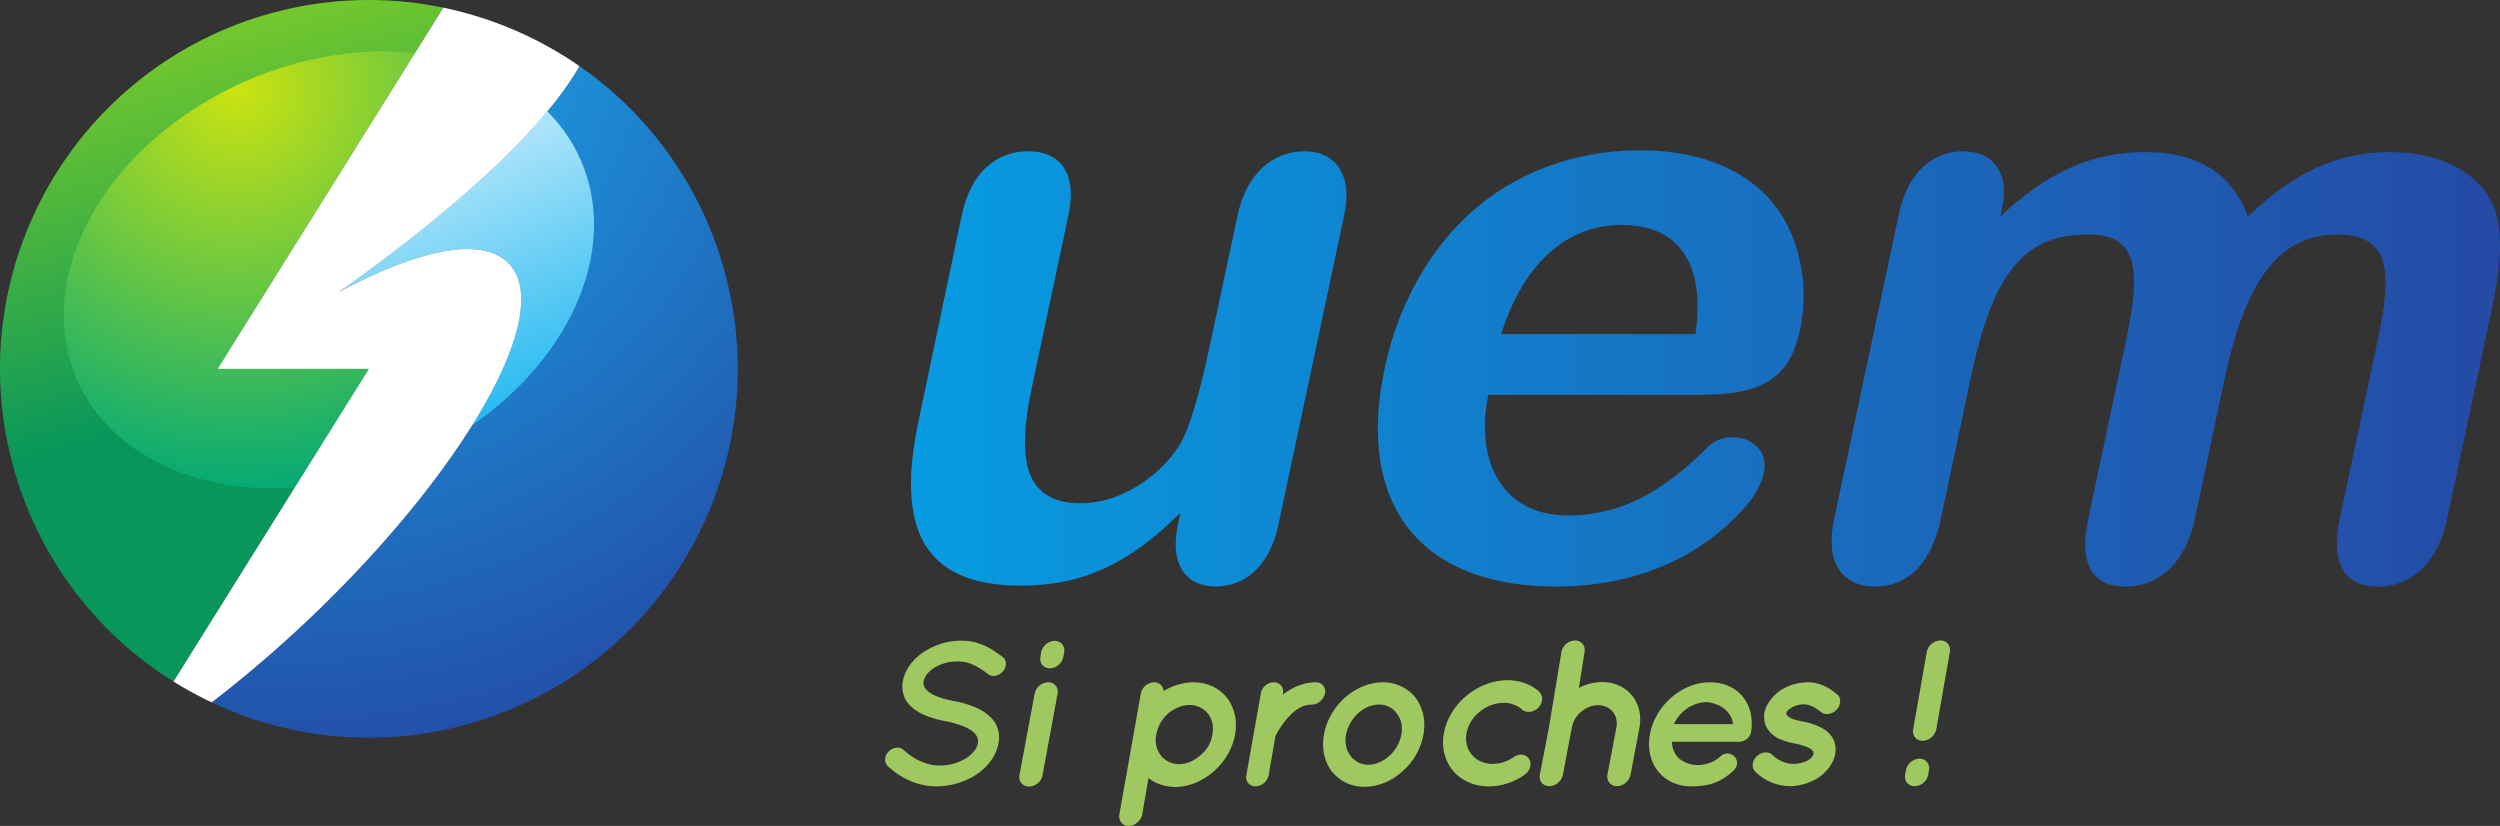<?xml version="1.0" encoding="UTF-8" standalone="no"?>
<svg
   xmlns:dc="http://purl.org/dc/elements/1.1/"
   xmlns:cc="http://creativecommons.org/ns#"
   xmlns:rdf="http://www.w3.org/1999/02/22-rdf-syntax-ns#"
   xmlns:svg="http://www.w3.org/2000/svg"
   xmlns="http://www.w3.org/2000/svg"
   xmlns:xlink="http://www.w3.org/1999/xlink"
   height="793.59"
   width="2402.142"
   id="svg113"
   version="1.1"
   viewBox="0 0 2402.142 793.59">
  <rect x="0" y="0" width="2402.142" height="793.59" fill="#333333" stroke="none"/>
  <defs
     id="defs40">
    <style
       id="style2">.cls-1{fill:none;}.cls-2{fill:#fff;}.cls-3{clip-path:url(#clip-path);}.cls-4{fill:url(#Dégradé_sans_nom);}.cls-5{clip-path:url(#clip-path-2);}.cls-6{fill:url(#Dégradé_sans_nom_2);}.cls-7{fill:url(#Dégradé_sans_nom_3);}.cls-8{fill:url(#Dégradé_sans_nom_4);}.cls-9{fill:url(#Dégradé_sans_nom_7);}.cls-10{fill:url(#Dégradé_sans_nom_7-2);}.cls-11{clip-path:url(#clip-path-3);}.cls-12{fill:url(#Dégradé_sans_nom_7-3);}.cls-13{fill:#9fc861;}</style>
    <clipPath
       id="clip-path">
      <path
         style="fill:none"
         id="path4"
         d="M 588,816.55 804.84,469.47 A 353.38,353.38 0 0 0 641.62,474.2 C 452.55,524.91 340.33,719.19 391,908.26 A 353,353 0 0 0 545.57,1117 L 733.33,816.55 H 588"
         class="cls-1" />
    </clipPath>
    <linearGradient
       gradientUnits="userSpaceOnUse"
       gradientTransform="matrix(-55.34,-206.53,-206.53,55.34,420996.26,310902.9)"
       y2="1519.35"
       x2="1911.19"
       y1="1519.35"
       x1="1909.54"
       id="Dégradé_sans_nom">
      <stop
         id="stop7"
         stop-color="#08965b"
         offset="0" />
      <stop
         id="stop9"
         stop-color="#73c82c"
         offset="1" />
    </linearGradient>
    <clipPath
       id="clip-path-2">
      <path
         style="fill:none"
         id="path12"
         d="m 1075.63,724.84 a 353.22,353.22 0 0 0 -140,-199.19 c -34.33,60.06 -117.16,136.16 -231.56,217.4 58.41,-31.8 129.86,-57.5 161.19,-30.09 62.36,54.65 -86.5,273 -283,424.06 A 352.46,352.46 0 0 0 825,1158.8 c 189,-50.66 301.24,-244.94 250.59,-434"
         class="cls-1" />
    </clipPath>
    <radialGradient
       gradientUnits="userSpaceOnUse"
       gradientTransform="matrix(413.02,-110.66,-110.66,-413.02,-617074.47,838255.24)"
       r="1.66"
       cy="1518.68"
       cx="1902.52"
       id="Dégradé_sans_nom_2">
      <stop
         id="stop15"
         stop-color="#19b5f1"
         offset="0" />
      <stop
         id="stop17"
         stop-color="#2250a9"
         offset="1" />
    </radialGradient>
    <linearGradient
       gradientUnits="userSpaceOnUse"
       gradientTransform="matrix(-95.19,-219.33,-219.33,95.19,516497.01,274866.38)"
       y2="1521.97"
       x2="1911.53"
       y1="1521.97"
       x1="1909.87"
       id="Dégradé_sans_nom_3">
      <stop
         id="stop20"
         stop-color="#26b9f1"
         offset="0" />
      <stop
         id="stop22"
         stop-color="#fff"
         offset="1" />
    </linearGradient>
    <radialGradient
       gradientUnits="userSpaceOnUse"
       gradientTransform="matrix(219.31,-95.18,-95.18,-219.31,-271375.14,515017.68)"
       r="1.66"
       cy="1521.13"
       cx="1900.35"
       id="Dégradé_sans_nom_4">
      <stop
         id="stop25"
         stop-color="#cce310"
         offset="0" />
      <stop
         id="stop27"
         stop-color="#00a878"
         offset="1" />
    </radialGradient>
    <linearGradient
       gradientUnits="userSpaceOnUse"
       gradientTransform="matrix(921.01,0,0,-921.01,-1752748.8,1397943.8)"
       y2="1516.95"
       x2="1906.09"
       y1="1516.95"
       x1="1904.43"
       id="Dégradé_sans_nom_7">
      <stop
         id="stop30"
         stop-color="#079be1"
         offset="0" />
      <stop
         id="stop32"
         stop-color="#254aa5"
         offset="1" />
    </linearGradient>
    <linearGradient
       xlink:href="#Dégradé_sans_nom_7"
       gradientTransform="matrix(929.32,0,0,-929.32,-1768596.5,1410550.3)"
       y2="1516.95"
       x2="1906.1"
       y1="1516.95"
       x1="1904.44"
       id="Dégradé_sans_nom_7-2" />
    <clipPath
       id="clip-path-3">
      <path
         style="fill:none"
         id="path36"
         d="m 2516.85,823.94 -29.07,136.91 c -8.14,38.27 -30.91,64.86 -67.32,64.86 -31,0 -44.33,-21.7 -35.18,-64.86 l 34.85,-164.05 c 13.3,-62.66 19.77,-109.39 -34,-109.39 -57.9,0 -90.72,29.82 -112.89,134.28 l -29.57,139.16 c -8.68,40.95 -30.17,64.86 -63.21,64.86 -30.53,0 -48.42,-21.9 -39.29,-64.81 l 62.51,-294.2 c 8.91,-41.85 35.08,-59.16 61.17,-59.16 31.38,0 44.36,23.29 38.05,52.91 l -2,9.75 c 44.08,-42 87.94,-61.92 138.34,-61.92 48.72,0 83.35,18 99.53,61.92 42.69,-41.16 85.77,-61.92 134.89,-61.92 q 42.22,0 69.18,16.5 c 40.88,25.08 45.35,63.23 30.07,135.12 l -42.74,201 c -8.49,39.86 -32.27,64.87 -67.25,64.87 -30.34,0 -45.25,-21.51 -36,-64.87 l 36.81,-173.1 c 12.77,-60.25 14.19,-100.34 -39.42,-100.34 -55.32,0 -87.84,44.6 -107.41,136.54"
         class="cls-1" />
    </clipPath>
    <linearGradient
       xlink:href="#Dégradé_sans_nom_7"
       gradientTransform="matrix(926.8,0,0,-926.8,-1763784.8,1406722.9)"
       y2="1516.95"
       x2="1906.1"
       y1="1516.95"
       x1="1904.44"
       id="Dégradé_sans_nom_7-3" />
    <clipPath
       id="clip-path-3-0">
      <path
         style="fill:none"
         id="path36-0"
         d="m 2516.85,823.94 -29.07,136.91 c -8.14,38.27 -30.91,64.86 -67.32,64.86 -31,0 -44.33,-21.7 -35.18,-64.86 l 34.85,-164.05 c 13.3,-62.66 19.77,-109.39 -34,-109.39 -57.9,0 -90.72,29.82 -112.89,134.28 l -29.57,139.16 c -8.68,40.95 -30.17,64.86 -63.21,64.86 -30.53,0 -48.42,-21.9 -39.29,-64.81 l 62.51,-294.2 c 8.91,-41.85 35.08,-59.16 61.17,-59.16 31.38,0 44.36,23.29 38.05,52.91 l -2,9.75 c 44.08,-42 87.94,-61.92 138.34,-61.92 48.72,0 83.35,18 99.53,61.92 42.69,-41.16 85.77,-61.92 134.89,-61.92 q 42.22,0 69.18,16.5 c 40.88,25.08 45.35,63.23 30.07,135.12 l -42.74,201 c -8.49,39.86 -32.27,64.87 -67.25,64.87 -30.34,0 -45.25,-21.51 -36,-64.87 l 36.81,-173.1 c 12.77,-60.25 14.19,-100.34 -39.42,-100.34 -55.32,0 -87.84,44.6 -107.41,136.54"
         class="cls-1" />
    </clipPath>
    <clipPath
       id="clip-path-2-6">
      <path
         style="fill:none"
         id="path12-5"
         d="m 1075.63,724.84 a 353.22,353.22 0 0 0 -140,-199.19 c -34.33,60.06 -117.16,136.16 -231.56,217.4 58.41,-31.8 129.86,-57.5 161.19,-30.09 62.36,54.65 -86.5,273 -283,424.06 A 352.46,352.46 0 0 0 825,1158.8 c 189,-50.66 301.24,-244.94 250.59,-434"
         class="cls-1" />
    </clipPath>
    <clipPath
       id="clip-path-9">
      <path
         style="fill:none"
         id="path4-2"
         d="M 588,816.55 804.84,469.47 A 353.38,353.38 0 0 0 641.62,474.2 C 452.55,524.91 340.33,719.19 391,908.26 A 353,353 0 0 0 545.57,1117 L 733.33,816.55 H 588"
         class="cls-1" />
    </clipPath>
  </defs>
  <title
     id="title42">Fichier 5</title>
  <g
     id="g3323-2"
     data-name="g3323"
     transform="translate(-378.85,-462.13)">
    <g
       class="cls-3"
       clip-path="url(#clip-path)"
       id="g50">
      <g
         id="g3325">
        <g
           id="g3331">
          <g
             id="g3333">
            <g
               id="g3339">
              <path
                 id="path3347"
                 class="cls-4"
                 d="M 2781,462.12 H 378.85 V 1171 H 2781 Z" />
            </g>
          </g>
        </g>
      </g>
    </g>
  </g>
  <g
     id="g3349-2"
     data-name="g3349"
     transform="translate(-378.85,-462.13)">
    <g
       class="cls-5"
       clip-path="url(#clip-path-2)"
       id="g58">
      <g
         id="g3351">
        <g
           id="g3357">
          <g
             id="g3359">
            <g
               id="g3365">
              <path
                 id="path3373"
                 class="cls-6"
                 d="M 2781,462.12 H 378.85 V 1171 H 2781 Z" />
            </g>
          </g>
        </g>
      </g>
    </g>
  </g>
  <g
     id="g3375"
     transform="translate(-378.85,-462.13)">
    <g
       id="g3377">
      <g
         id="g3383">
        <path
           id="path3391"
           class="cls-7"
           d="M 937,616.32 A 152.87,152.87 0 0 0 904.68,569.11 C 861.79,620.68 792.34,680.29 704.03,743.05 762.44,711.25 833.89,685.55 865.22,712.96 894,738.21 877.7,798.39 832.6,870.65 927.73,805.11 973.72,700.83 937,616.32" />
      </g>
    </g>
  </g>
  <g
     id="g3393"
     transform="translate(-378.85,-462.13)">
    <g
       id="g3395">
      <g
         id="g3401">
        <path
           id="path3409"
           class="cls-8"
           d="M 588,816.55 777.56,513 c -50.48,-5.33 -106.84,3 -161.59,26.7 -133.75,58 -206.86,186.46 -163.3,286.85 C 484.08,899 567.62,937 661.89,930.78 L 733.33,816.55 H 588" />
      </g>
    </g>
  </g>
  <g
     id="g3411"
     transform="translate(-378.85,-462.13)">
    <g
       id="g3413">
      <path
         id="path3415"
         class="cls-2"
         d="M 865.25,713 C 833.92,685.59 762.48,711.29 704.06,743.09 818.46,661.85 901.29,585.75 935.62,525.69 A 356.4,356.4 0 0 0 804.84,469.5 L 588,816.55 H 733.33 L 545.57,1117 a 360.92,360.92 0 0 0 36.71,20 C 778.75,986 927.61,767.61 865.25,713"
         style="fill:#ffffff" />
    </g>
  </g>
  <g
     id="g3417"
     transform="translate(-378.85,-462.13)">
    <g
       id="g3419">
      <g
         id="g3425">
        <path
           id="path3433"
           class="cls-9"
           d="m 1510.37,967.87 2.78,-13.15 c -48.72,48.39 -93.17,70.13 -153.62,70.13 -98.88,0 -118.5,-61.52 -98.08,-158.22 l 41.5,-197.7 c 9,-42.12 34.06,-61.47 63.8,-61.47 29.29,0 47.7,19.15 38.7,61.47 l -35,164.79 c -14.51,68 -8.66,112 46.78,112 38.63,0 76,-26.1 95,-55.76 q 13.39,-21.91 29.12,-95.8 l 26.64,-125.2 c 8.54,-40.06 33.54,-61.47 64.67,-61.47 28.16,0 46.37,21.19 37.78,61.39 l -63.35,298 c -7.84,37 -30.26,58.77 -60.28,58.77 -28.73,0 -43.93,-21.85 -36.37,-57.72" />
      </g>
    </g>
  </g>
  <g
     id="g3435"
     transform="translate(-378.85,-462.13)">
    <g
       id="g3437">
      <g
         id="g3443">
        <path
           id="path3451"
           class="cls-10"
           d="m 1821.27,783.21 h 186.66 c 10.42,-74.34 -21.16,-104.93 -71.22,-104.93 -51.12,0 -93.56,35.45 -115.44,104.93 z m 189,58.39 h -201.4 c -13.22,65.74 15,115.8 76.48,115.8 54,0 94.66,-25.92 135.14,-66.38 9.67,-9.68 32.94,-14.39 47.9,1.83 12.48,13.65 4.12,37.53 -13.3,57.18 -42.79,48.25 -105.74,75.68 -181.25,75.68 -126.81,0 -193.07,-75.16 -164.44,-210 12.45,-58.4 41.1,-112.82 85.26,-151.49 41.32,-36.12 97.06,-57.65 160.64,-57.65 67.3,0 128.22,26.91 148.86,91.14 a 156.53,156.53 0 0 1 4.09,82.08 c -10.52,49.44 -40.78,61.77 -98,61.77" />
      </g>
    </g>
  </g>
  <g
     id="g3453-2"
     data-name="g3453"
     transform="translate(-378.85,-462.13)">
    <g
       class="cls-11"
       clip-path="url(#clip-path-3)"
       id="g85">
      <g
         id="g3455">
        <g
           id="g3461">
          <g
             id="g3463">
            <g
               id="g3469">
              <path
                 id="path3477"
                 class="cls-12"
                 d="M 2781,462.12 H 378.85 V 1171 H 2781 Z" />
            </g>
          </g>
        </g>
      </g>
    </g>
  </g>
  <path
     class="cls-13"
     d="m 853.94,721.99 c 4.2,-4.2 10.6,-4.8 14.4,-1.4 7.2,7 20.6,15.2 34.8,15 a 47.53,47.53 0 0 0 25.4,-7.2 c 6.6,-4.4 10,-9.2 11,-14 a 10.35,10.35 0 0 0 -0.6,-6.2 14.7,14.7 0 0 0 -5,-5.8 c -5,-3.8 -14,-7.2 -25.2,-9.4 h -0.4 c -8.8,-1.8 -16.8,-4.2 -23.6,-7.6 -6.8,-3.6 -12.4,-8.2 -15.6,-15.2 a 27.8,27.8 0 0 1 -1.6,-15.8 c 2.2,-11.8 10.6,-22 20.8,-28.4 a 65.54,65.54 0 0 1 35.4,-10.4 c 18.8,0 30.8,9.2 39.6,15.6 4.2,3 4.2,9.2 0.4,13.8 -3.8,4.6 -10.2,6 -14.2,2.8 -8.8,-6.4 -17.4,-12.4 -29.2,-12.2 a 41.74,41.74 0 0 0 -23.2,6.4 c -5.8,4 -8.8,8.2 -9.6,12.4 a 8,8 0 0 0 0.6,5.4 c 0.6,1.6 2,3.2 4.2,5 4.6,3.6 12.8,6.6 23,8.6 h 0.4 c 9.6,1.8 18.2,4.4 25.6,8.2 7,3.8 13.2,8.8 16.4,16 a 27.91,27.91 0 0 1 1.6,16.8 c -2.2,12.4 -11,23.2 -21.8,30.2 a 70.93,70.93 0 0 1 -38,11 c -21.2,-0.2 -37.2,-10.6 -46.6,-19.6 -3.6,-3.4 -3.2,-9.6 1,-14 z"
     id="path90"
     style="fill:#9fc861" />
  <path
     class="cls-13"
     d="m 994.15,666.59 a 13.66,13.66 0 0 1 13,-11 8.94,8.94 0 0 1 9,11 l -14.39,78.2 a 13.67,13.67 0 0 1 -13,11 c -6.2,0 -10.2,-5 -9.2,-11 z m 14.59,-24.4 c -6,0 -10.19,-5 -9,-11.2 l 0.6,-4.2 c 1.2,-6 7,-11 13,-11 6.21,0 10.2,5 9.2,11 l -0.8,4.2 a 13.65,13.65 0 0 1 -13.01,11.2 z"
     id="path92"
     style="fill:#9fc861" />
  <path
     class="cls-13"
     d="m 1186.73,705.79 c -4.8,27.4 -30.6,50.2 -57.6,50.4 -10,-0.2 -18.8,-3.2 -25.6,-8.6 l -6,35 c -1.2,6 -7,11 -13,11 -6,0 -10,-5 -9,-11 l 20.6,-116 a 13.42,13.42 0 0 1 12.8,-11 8.59,8.59 0 0 1 9,8.4 c 8.8,-5.2 18.8,-8.4 28.8,-8.4 27.42,0 44.8,22.8 40,50.2 z m -21.8,0 c 1.4,-8 -0.2,-15 -4.4,-20.2 a 22.34,22.34 0 0 0 -17.4,-8.2 c -7.4,0 -14.8,3.2 -20.8,8.2 -5.6,5.2 -10,12.2 -11.2,20.2 a 23.56,23.56 0 0 0 4.2,20 22,22 0 0 0 17.6,8.4 c 7.6,0 14.4,-3.2 20.4,-8.4 a 31.51,31.51 0 0 0 11.6,-20 z"
     id="path94"
     style="fill:#9fc861" />
  <path
     class="cls-13"
     d="m 1232.73,666.19 -0.4,1.4 a 55,55 0 0 1 5.6,-3.8 49.07,49.07 0 0 1 26.4,-8.2 c 6,0 9.8,4.8 8.8,10.6 -1.2,5.8 -6.6,10.8 -12.4,10.8 a 25.68,25.68 0 0 0 -12.8,3.6 c -4,2.2 -7.6,5.8 -11,9.6 a 81.64,81.64 0 0 0 -11.4,17 l -6.6,37.8 a 13.42,13.42 0 0 1 -12.6,10.6 8.75,8.75 0 0 1 -8.8,-10.6 l 14,-78.8 c 0.8,-5.8 6.6,-10.6 12.4,-10.6 6,0 9.8,4.8 8.8,10.6 z"
     id="path96"
     style="fill:#9fc861" />
  <path
     class="cls-13"
     d="m 1360.33,670.59 c 6.8,9.2 9.8,21.6 7.4,35.2 a 61.4,61.4 0 0 1 -20,35.2 c -10,9.2 -23.2,15 -36.6,15 -13.4,0 -24.4,-5.8 -31.6,-15 -6.8,-9 -9.8,-21.4 -7.4,-35.2 2.4,-13.6 9.8,-26 19.8,-35.2 10.2,-9 23.4,-15 36.8,-15 a 39.78,39.78 0 0 1 31.6,15 z m -18.4,14.8 a 20,20 0 0 0 -16.8,-8.4 c -7.4,0 -14.2,3 -20.2,8.4 a 37.93,37.93 0 0 0 -11.6,20.4 c -1.4,8.2 0.4,15.6 4.4,20.6 a 21.12,21.12 0 0 0 17,8.4 c 7.2,0 14.2,-3.2 20.2,-8.4 a 37.78,37.78 0 0 0 11.6,-20.6 c 1.4,-8 -0.38,-15.4 -4.6,-20.4 z"
     id="path98"
     style="fill:#9fc861" />
  <path
     class="cls-13"
     d="m 1387.33,704.59 c 5.2,-28.4 32.6,-51 61.2,-51 12.2,0 22.8,4.2 30.4,11 4,3.8 3.8,10.6 -0.8,15.4 -4.4,4.6 -11.4,5.4 -15.6,1.8 a 26.14,26.14 0 0 0 -17.8,-6.4 c -17,0 -32.8,13.2 -35.6,29.2 -2.8,16 8.2,29.4 25.2,29.4 a 35.3,35.3 0 0 0 20.2,-6.6 c 5.4,-3.6 12,-2.8 14.8,2 2.8,4.8 0.8,11.6 -4.6,15.2 a 60,60 0 0 1 -34.2,11 c -28.6,0 -48.2,-22.6 -43.2,-51 z"
     id="path100"
     style="fill:#9fc861" />
  <path
     class="cls-13"
     d="m 1544.53,744.39 8.6,-45.4 c 2.2,-11.8 -5.8,-21.4 -17.6,-21.4 -11.8,0 -23,9.6 -25.2,21.4 l -8.6,45.4 c -1.2,6 -7,11 -13,11 -6.2,0 -10.2,-5 -9.2,-11 l 8.8,-45.4 12,-72.6 a 13.66,13.66 0 0 1 13,-11 c 6.2,0 10.2,5 9.2,11 l -5.4,34.6 a 48.28,48.28 0 0 1 22.4,-5.6 c 24,0 40,19.4 35.8,43.6 l -8.6,45.4 c -1.2,6 -7,11 -13,11 -6.2,0 -10.2,-5 -9.2,-11 z"
     id="path102"
     style="fill:#9fc861" />
  <path
     class="cls-13"
     d="m 1585.33,705.59 c 5,-27.2 30.2,-50 57.6,-50 26.2,0 43.2,19.4 39.8,46.4 a 1.5,1.5 0 0 1 -0.2,1 5.84,5.84 0 0 1 -0.4,1.8 c -1.4,4.8 -6.4,8 -11.8,8 h -63.8 a 21.82,21.82 0 0 0 4.4,13.2 c 3.2,4.8 10.8,8.4 17.6,9 7.6,0.6 17.2,-1.6 23.8,-7.6 7.6,-7.2 14,-0.8 14.4,-0.4 3.4,3.8 3,9.4 -0.8,13.2 -12,11.2 -23.2,15.4 -41.2,15.4 -27.4,-0.2 -44.4,-22.8 -39.4,-50 z m 23.2,-9.8 h 56.62 c -0.4,-8 -8.4,-19.8 -25.6,-21.2 -17.22,0.8 -27.82,13 -31.02,21.2 z"
     id="path104"
     style="fill:#9fc861" />
  <path
     class="cls-13"
     d="m 1687.73,726.99 c 4.6,-4.8 11.6,-5.4 15.6,-1.4 4,4.2 12.2,8.6 19.8,8.4 a 30,30 0 0 0 14.4,-3.6 c 3.4,-2.4 4.6,-4.2 5,-5.8 a 7.5,7.5 0 0 0 -0.2,-2.2 16.58,16.58 0 0 0 -2.2,-2.6 c -2.8,-1.8 -8.4,-4 -15.4,-5.4 h -0.2 a 67.28,67.28 0 0 1 -16.6,-5.2 c -4.2,-2.6 -8.8,-6.2 -11.2,-11.8 a 25.07,25.07 0 0 1 -1.4,-12.4 c 1.8,-9 8.4,-16.8 15.6,-21.8 a 49.7,49.7 0 0 1 25.8,-7.6 c 13.8,0 22.4,6.8 28,11.2 4.4,3 4.6,9.8 0.4,14.6 -3.8,4.8 -10.8,6.2 -15,3 -5.6,-4.2 -10.6,-7.6 -17,-7.6 -5,0 -9.8,1.6 -12.6,3.8 -3,1.8 -3.8,3.6 -4,4.4 a 4.27,4.27 0 0 0 0,1.6 5.94,5.94 0 0 0 2,2 c 2,1.8 7,3.6 13.4,4.6 l 0.2,0.2 h 0.2 a 56.94,56.94 0 0 1 17.6,5.8 c 5,2.6 9.6,6.4 12,12 a 23,23 0 0 1 1.4,13.4 c -1.8,9.4 -8.6,17.6 -16.4,22.8 a 52.73,52.73 0 0 1 -27.4,8 47.75,47.75 0 0 1 -32.8,-13.8 c -4,-3.8 -3.4,-10.2 1,-14.6 z"
     id="path106"
     style="fill:#9fc861" />
  <path
     class="cls-13"
     d="m 1853.52,739.99 -0.8,4.4 a 13.66,13.66 0 0 1 -13,11 c -6.2,0 -10.2,-5 -9.2,-11 l 0.8,-4.4 a 13.84,13.84 0 0 1 13,-11 c 6.2,0 10.2,5 9.2,11 z m 20,-113.4 -13,74 c -1.2,6.2 -7,11.2 -13.2,11.2 -6,0 -10.2,-5 -9,-11.2 l 13,-74 a 13.82,13.82 0 0 1 13,-11.2 c 6.2,0 10.4,5 9.2,11.2 z"
     id="path108"
     style="fill:#9fc861" />
</svg>
